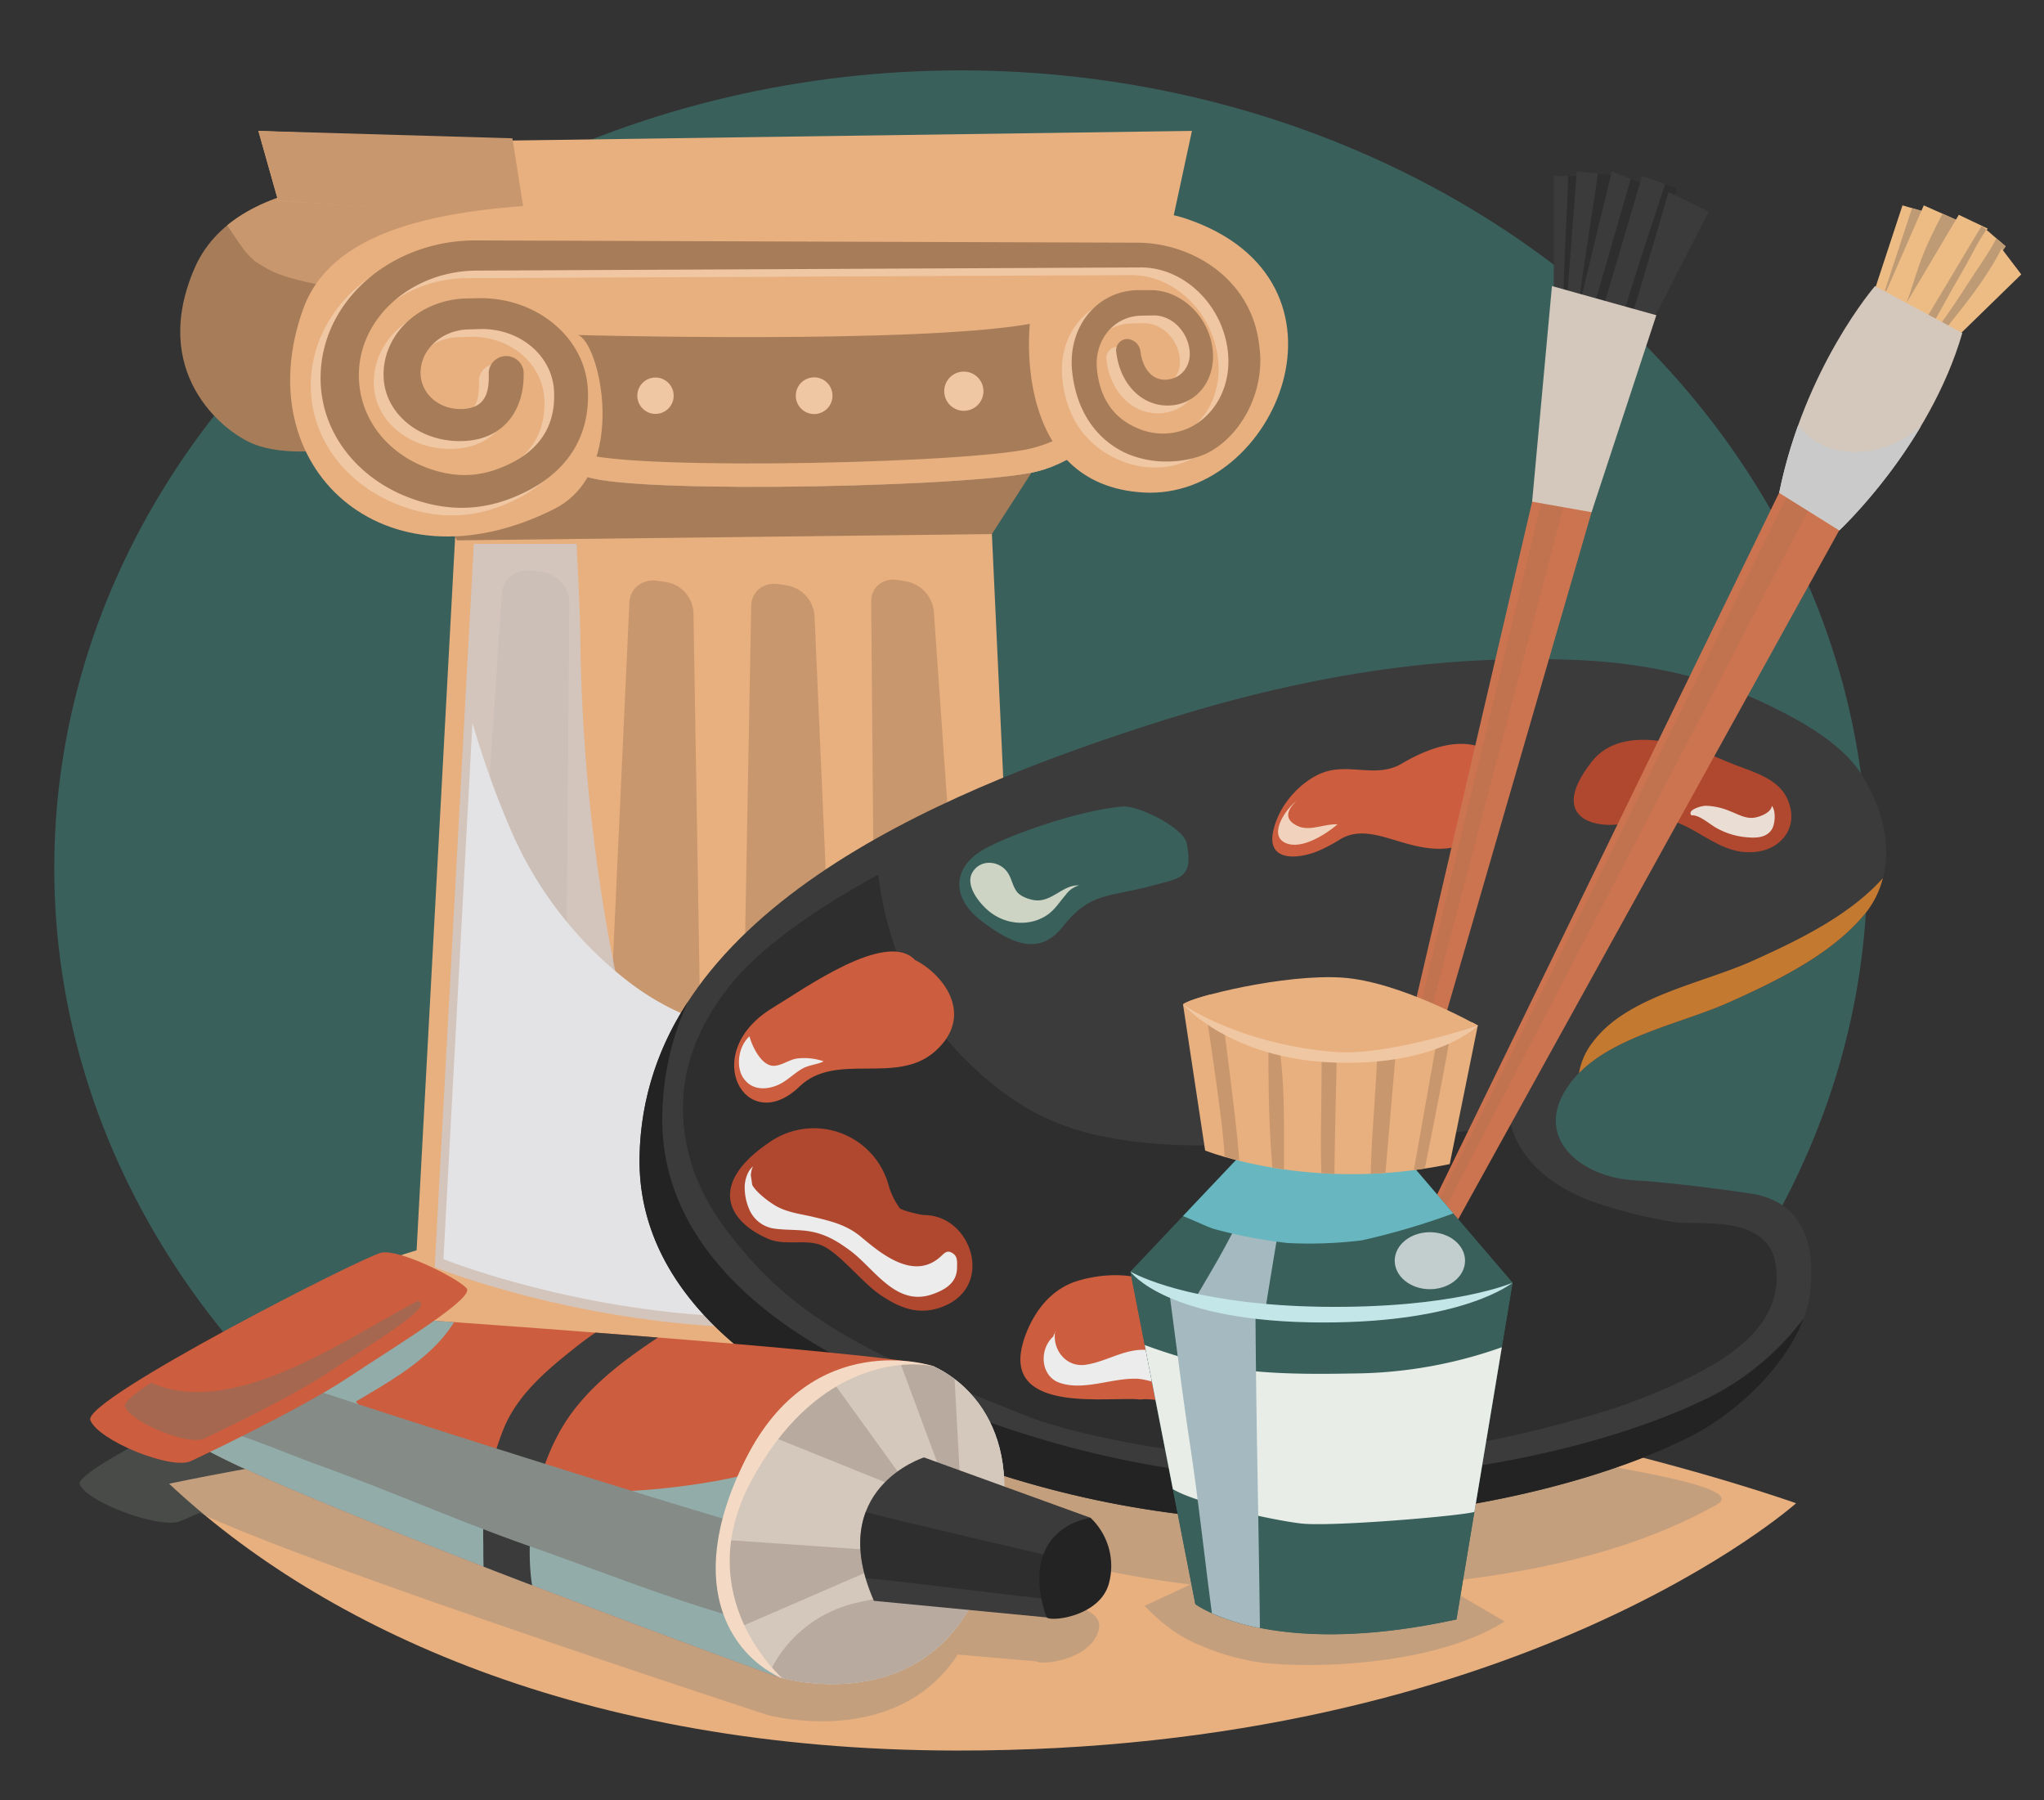 <?xml version="1.0" encoding="UTF-8"?> <svg xmlns="http://www.w3.org/2000/svg" xmlns:xlink="http://www.w3.org/1999/xlink" viewBox="0 0 602.7 530.7"><rect x="0" y="0" width="602.7" height="530.7" fill="#333333" stroke="none"/> <defs> <style>.cls-1{isolation:isolate;}.cls-2{fill:#3a605c;}.cls-3{fill:#e8af7f;}.cls-4{fill:#a77d59;}.cls-5{fill:#c9976d;}.cls-6{fill:url(#linear-gradient);}.cls-7{fill:#ccccd0;}.cls-25,.cls-38,.cls-7{opacity:0.75;}.cls-10,.cls-11,.cls-14,.cls-20,.cls-24,.cls-28,.cls-29,.cls-33,.cls-34,.cls-35,.cls-7{mix-blend-mode:multiply;}.cls-8{fill:#c0c0c6;}.cls-9{fill:#f0c7a3;}.cls-10{fill:#e3e3e5;}.cls-11{fill:#777e79;}.cls-11,.cls-33{opacity:0.32;}.cls-12{fill:#3b3b3b;}.cls-13,.cls-15{fill:#232323;}.cls-13,.cls-14,.cls-20{opacity:0.55;}.cls-14{fill:#d08a5e;}.cls-16{fill:#c47931;}.cls-17{fill:#cc5d3e;}.cls-18{fill:#b0472f;}.cls-19{fill:#cc7350;}.cls-20{fill:#b87350;}.cls-21{fill:#d4c7bb;}.cls-22{fill:#edbc84;}.cls-23{fill:#be9a75;}.cls-24{fill:#cacaca;}.cls-25{fill:#fdfae6;}.cls-25,.cls-38{mix-blend-mode:screen;}.cls-26{fill:#ececec;}.cls-27{fill:#eaded4;}.cls-28{fill:#92aca9;}.cls-29{fill:#858b87;}.cls-30{fill:#d6dfde;}.cls-31{fill:#b8aa9f;}.cls-32{fill:#f4dac4;}.cls-33{fill:#557e79;}.cls-34{fill:#a5bac0;}.cls-35{fill:#68b7c0;}.cls-36{fill:#e9ede7;}.cls-37{fill:#c3e6e8;}.cls-38{fill:#edf2f3;}</style> <linearGradient id="linear-gradient" x1="118.16" y1="419.17" x2="303.52" y2="411.9" gradientTransform="translate(3.06 -6.26) rotate(0.18)" gradientUnits="userSpaceOnUse"> <stop offset="0" stop-color="#d9d9dc"></stop> <stop offset="0.62" stop-color="#cfcfd3"></stop> <stop offset="0.95" stop-color="#c6c6ca"></stop> </linearGradient> </defs> <title>ИЛЛЮСТРАЦИЯ</title> <g class="cls-1"> <g id="Слой_1" data-name="Слой 1"> <ellipse class="cls-2" cx="283.3" cy="255.92" rx="267.3" ry="235.17"></ellipse> <path class="cls-3" d="M49.86,437.38s113-24.23,250.51-29.88c116.75-4.79,229.23,35.64,229.23,35.64s-82,73.22-247.86,72.9C171.58,515.84,95,479.71,49.86,437.38Z"></path> <path class="cls-4" d="M301,59.06c-8.57.09-17.14.1-25.7-.09-23.19-.52-46.23-3.37-69.4-4.17-23.72-.82-47.56-1.24-71.29-1-12.78.13-25.49,1-38.18.91C81.84,57,64.31,63.11,57.4,79c-13.24,30.4,7.78,47.88,17.12,51.78,10.1,4.21,24.17,1.24,25.34,2.09,42.2,30.87,12.12,3.79,28.61-4.48,19.09-9.56,11.34-42.11,6-43.5,0,0,84.06,2.31,113-2.78,0,0-4.67,40.27,28.45,42.12C304.85,125.82,326.72,80.61,301,59.06Z"></path> <path class="cls-5" d="M71.49,73l.5.71a25.15,25.15,0,0,0,2.94,3.08l.31.27.66.41c1.27.79,2.55,1.58,3.89,2.26.53.27,1.07.52,1.61.77l.73.28c1.43.49,2.87,1,4.33,1.37,2.94.8,5.92,1.49,8.93,2,.55.09,3,.41,3.12.46.81.09,1.61.19,2.42.27,3,.3,6.08.6,9.13.77a213.93,213.93,0,0,0,22.65.18c.66,0,2-.22,2.78-.34a2.54,2.54,0,0,0-1.05-.64l3.5.09,2.56-.67c11.85-3.1,25-6.79,35.41,1.11,25.54,0,56.21-.62,71.48-3.31a58.57,58.57,0,0,0,1.73,20.09c13.82-.65,27.67-1.12,41.51-2.31,6.39-.55,12.78-1.14,19.17-1.71,4.89-13.34,3.39-28.87-8.8-39.09-8.57.09-17.14.1-25.7-.09-23.19-.52-46.23-3.37-69.4-4.17-23.72-.82-47.56-1.24-71.29-1-12.78.13-25.49,1-38.18.91C86.57,56.25,75.37,59.55,67,66.42,68.47,68.64,69.93,70.85,71.49,73Z"></path> <polygon class="cls-3" points="81.97 59.09 76.19 38.59 148.12 41.46 351.46 38.59 345.22 67.53 148.12 63.74 81.97 59.09"></polygon> <polygon class="cls-5" points="151.09 40.77 76.19 38.59 82.03 59.09 154.83 64.43 151.09 40.77"></polygon> <path class="cls-6" d="M327.23,408.24c-.05,15.26-52,31.79-116,31.59S95.31,422.78,95.36,407.52s52-27.47,116-27.28S327.28,393,327.23,408.24Z"></path> <path class="cls-3" d="M211.39,380.24c-48.19-.15-89.52,6.73-107,16.65,2.2,13.82,49.8,29.31,108.27,29.49,56.41.18,102.77-14.26,108-27.37C304.77,388.23,261.87,380.4,211.39,380.24Z"></path> <path class="cls-5" d="M324.81,386.3c-.05,14.95-50.91,31.14-113.61,30.94S97.73,400.55,97.78,385.6s50.91-26.9,113.6-26.71S324.86,371.36,324.81,386.3Z"></path> <path class="cls-3" d="M211.38,358.89c-47.18-.14-87.65,6.59-104.81,16.31,2.15,13.52,48.76,28.69,106,28.87,55.23.17,100.63-14,105.78-26.8C302.82,366.71,260.82,359.05,211.38,358.89Z"></path> <path class="cls-3" d="M224.35,437.87c-23.28-8.46-44.93-28.33-50.17-53.46a104.68,104.68,0,0,1-2.18-24c-2,.17-3.95.35-5.88.54l-.62.06q-3.51.36-6.9.78l-.52.06q-3.41.42-6.68.9l-.41.06c-2.21.32-4.36.67-6.47,1l-.29,0q-3.19.56-6.22,1.16l-.17,0c-2,.41-4,.83-5.94,1.28h-.07c-21,4.85-34,11.64-34.05,19.2,0,3.52,2.78,7.11,7.88,10.57-6.6,3.45-10.28,7.29-10.3,11.35,0,15.26,51.82,32.11,115.84,32.31q9.26,0,18.13-.39C227.64,439,226,438.46,224.35,437.87Z"></path> <path class="cls-3" d="M134.65,150.05l-12.2,225.73s97,39,180.4,4.87l-10.72-230.6Z"></path> <path class="cls-5" d="M152.72,371.86l-4.21-.69c-7.45-1.23-12.89-11-12.19-21.41L148,175c.29-4.4,4.27-7.4,8.91-6.8l2.62.33c4.64.59,8.39,4.6,8.35,9l-1.46,177.05C166.35,365.19,160.2,373.09,152.72,371.86Z"></path> <path class="cls-5" d="M194.24,378.75,190,378c-7.48-1.32-13.09-11.81-12.58-22.95l8.16-177.42c.2-4.25,3.91-7.07,8.31-6.41l2.47.37a9.57,9.57,0,0,1,8.11,8.87l3,179.81C207.67,371.58,201.74,380.07,194.24,378.75Z"></path> <path class="cls-7" d="M179.73,277.6a535.31,535.31,0,0,1-8.63-90.4c-.13-9-.7-17.92-1.07-26.88H139.71L128.18,373.56s44.39,17.85,97.94,17.83C200.54,358.53,187.34,318.34,179.73,277.6Z"></path> <path class="cls-5" d="M235.42,378.42l-4.17-.74c-7.39-1.31-13.2-11.72-13-22.78l3.25-176.32c.08-4.23,3.66-7,8-6.39l2.45.37a9.83,9.83,0,0,1,8.22,8.83L248,360.08C248.45,371.31,242.84,379.74,235.42,378.42Z"></path> <path class="cls-5" d="M275.91,375.65l-4.12-.73c-7.3-1.3-13.3-11.63-13.39-22.6l-1.52-175c0-4.19,3.42-7,7.71-6.34l2.43.36a10.08,10.08,0,0,1,8.33,8.78l12.4,177.36C288.53,368.6,283.24,377,275.91,375.65Z"></path> <polygon class="cls-4" points="317.86 118.08 292.47 157.43 134.75 159.29 112.55 121.51 317.86 118.08"></polygon> <path class="cls-8" d="M343,104.21S328.33,135,303.35,139.48s-128.85,6.15-132,0S138,97.65,175.69,92.32,356.48,84.53,343,104.21Z"></path> <path class="cls-4" d="M343,104.21S328.33,135,303.35,139.48s-128.85,6.15-132,0S138,97.65,175.69,92.32,356.48,84.53,343,104.21Z"></path> <path class="cls-3" d="M341.42,98c-2.28,4.45-16.49,30.48-39.32,34.6-25,4.51-128.85,6.15-132,0-1.59-3.08-9.93-13.56-13.14-23.92.36,12.17,12.45,27,14.39,30.83,3.17,6.15,107,4.51,132,0S343,104.21,343,104.21C344.64,101.81,344,99.74,341.42,98Z"></path> <path class="cls-3" d="M172.14,59.85c-38,1.07-73.69,6.14-82.75,31.25-16.74,46.43,23.69,84.16,73.92,59,22.54-11.28,13.38-49.7,7.05-51.34,0,0,99.21,2.73,133.31-3.28,0,0-5.51,47.52,33.58,49.71s66.25-62.59,12.43-80.75C324.48,55.92,204.77,58.94,172.14,59.85Z"></path> <path class="cls-9" d="M342.28,137.77A26.52,26.52,0,0,1,330,135.61c-6.71-2.86-15.14-9.34-16.73-23.61-1.49-13.34,7.35-24,19.37-24.17l3.6,0c9-.11,17.14,7.54,18.4,17.13,1.17,9-4.4,16.45-12.54,16.86s-14.72-6.22-15.84-15.68a3.34,3.34,0,0,1,3.13-3.92,4.12,4.12,0,0,1,4,3.69c.48,3.95,2.74,8.5,7.52,8.3,4.55-.19,7.54-4.13,6.95-8.77-.75-5.84-5.51-10.27-10.71-10.17l-3.61.08c-8.08.16-14,7.4-12.94,16.19.95,8.3,4.89,13.93,11.67,16.87a18.55,18.55,0,0,0,16.37-.44c7.68-4.21,11.73-13.1,10.45-22.64C357.3,91.69,346,81,333.46,81.09L137.67,82c-19.11.09-35,14-34.72,31.25.18,12.77,8.94,23.52,22.12,27.58,8.06,2.48,15.09,1.72,22.62-2,8.95-4.45,13.22-11.54,12.82-21.06-.44-10.58-10.12-18.72-21.81-18.48l-3.44.11c-7.9.16-14.29,6-14.13,13,.14,6.19,5.71,10.75,12.34,10.47,7.51-.32,7.91-6,7.75-10.85a5.18,5.18,0,0,1,10.29-.33c.43,11.31-5.68,20-17.42,20.6-13,.66-23.67-8-23.87-19.2-.22-12.63,11-22.66,24.77-22.83l3.42-.07c17.19-.21,31.35,11.8,32.05,26.95.78,16.77-9.25,25.46-18,29.92-10.15,5.17-20.39,6.32-31.41,3-17.56-5.28-29.25-19.56-29.4-36.06-.21-23,20.78-41,45.73-40.95l195.16.67c16.18.06,30.8,13.88,33.15,31.07,1.73,12.74-3.47,24.42-13.48,30A23.44,23.44,0,0,1,342.28,137.77Z"></path> <path class="cls-4" d="M332.54,133.82c-6.71-2.87-14.79-9.85-16.38-24.13-1.49-13.33,7.35-24,19.37-24.16l3.6,0c9-.11,17.14,7.55,18.39,17.14,1.18,9-4.39,16.45-12.54,16.86s-14.71-6.22-15.83-15.68a3.34,3.34,0,0,1,3.13-3.92,4.12,4.12,0,0,1,4,3.69c.48,4,2.74,8.5,7.52,8.3,4.55-.19,7.54-4.13,6.95-8.77-.75-5.84-5.51-10.27-10.71-10.17l-3.61.08c-8.09.16-14,7.4-12.94,16.19.95,8.3,4.89,13.93,11.67,16.87a18.55,18.55,0,0,0,16.37-.44c7.68-4.21,11.72-13.1,10.45-22.64-1.81-13.6-13.15-24.26-25.65-24.2l-195.79.93c-19.11.09-35,14-34.72,31.25.18,12.77,8.94,23.52,22.12,27.58,8.06,2.48,15.09,1.72,22.62-2,9-4.45,13.22-11.54,12.82-21.06C163,104.88,153.27,96.74,141.58,97l-3.44.11c-7.9.16-14.29,6-14.13,13,.14,6.19,5.71,10.75,12.34,10.47,7.51-.32,7.91-6,7.75-10.85a5.18,5.18,0,0,1,10.29-.33c.43,11.3-5.69,20-17.42,20.6-13,.66-23.67-8-23.87-19.2-.22-12.63,11-22.66,24.77-22.83l3.42-.07c17.19-.21,31.35,11.8,32.05,27,.78,16.77-9.25,25.46-18,29.92-10.16,5.17-20.39,6.32-31.41,3-17.57-5.27-29.25-19.55-29.4-36-.21-23,20.78-41,45.73-40.95l195.16.67c16.18.06,33.93,10.79,35.93,30.75,1.74,12.74-5.11,26.07-15.35,31.27C351.1,135.94,341.65,137.61,332.54,133.82Z"></path> <path class="cls-10" d="M254.62,304.44c-24.1,4.11-49.2.34-69-14.82a112.83,112.83,0,0,1-35.12-45.23,267.24,267.24,0,0,1-11.19-31.31l-8.55,158.09s88.07,35.43,163.82,4.42l-4-85.07A98.67,98.67,0,0,1,254.62,304.44Z"></path> <circle class="cls-9" cx="193.28" cy="116.65" r="5.36"></circle> <circle class="cls-9" cx="240.06" cy="116.65" r="5.41"></circle> <circle class="cls-9" cx="284.2" cy="115.32" r="5.78"></circle> <path class="cls-11" d="M220,418a138.57,138.57,0,0,0,24,15.67,334.55,334.55,0,0,0,50.5,20.89c33.43,10.92,68.68,16,103.82,14,33-1.94,74.24-6.17,107.85-25,12.58-7.06-59.28-14.44-93.84-22.9Z"></path> <path class="cls-12" d="M549.1,228.62c-6.54-10.74-21.94-18-28.89-21.37-16.13-7.73-35.77-11.77-53.72-12.62-45.39-2.16-87.4,5.82-130.36,19.91-58,19-146.54,54.6-147.55,126.72-.53,37,30.9,61.33,59.46,74.78,37,17.41,71,28,111.66,31.54,41.42,3.63,100.84-5,138.78-24.12,15-7.54,33.31-25.11,35.27-42.6.91-8.12.14-15.92-3.94-21.46-2.58-3.51-6.48-6.11-12.11-7.31l-1-.17c-4.75-.76-23.71-3.36-35-4C466,347,451.15,335,463.07,319.21c10.1-13.41,32-17.08,47.09-23.86S540.41,281,550.08,269.2C555.1,263.06,561.25,248.55,549.1,228.62ZM411.46,396.5c-18.41,0-33.34-6.69-33.34-14.93s14.93-14.94,33.34-14.94,33.33,6.69,33.33,14.94S429.87,396.5,411.46,396.5Z"></path> <path class="cls-13" d="M263.36,277.74h0a108.11,108.11,0,0,1-4.42-19.92c0,.23-30.58,15.57-44.4,33.58-8.71,11.34-13.91,23.83-13.06,38.1,1,17.23,8.82,29.54,20.39,42.36,20.34,22.54,47.1,32,80,45.21,11.5,4.63,29.2,8.13,41.46,10,45.07,6.8,85.82,2.26,129.31-10.87,10.71-3.23,27.52-10.14,36.76-16.65,8.25-5.81,16.53-14.47,14-27.67-2.72-14.1-24-10.63-29.45-11.58a138.71,138.71,0,0,1-25-6.31c-10.55-4-20.15-11-23.45-22.23-21.7,3.1-43.59,4.52-65.49,5.3-18.1.65-36.64,1.66-54.5-2a74.18,74.18,0,0,1-21.19-7.5,88.84,88.84,0,0,1-17.72-13.33A87.7,87.7,0,0,1,263.36,277.74Zm148.1,88.89c8.52,0,17.64,1.22,25.29,5.2,4.33,2.26,9.6,6.61,7.61,12.13-2.13,5.92-9.8,8.75-15.27,10.28A68.29,68.29,0,0,1,401,395.76c-6.17-.91-12.73-2.6-17.87-6.29-3.27-2.35-6.12-6.11-4.61-10.3,1.66-4.62,6.92-7.29,11.19-8.94A60.8,60.8,0,0,1,411.46,366.63Z"></path> <path class="cls-14" d="M394,394.28l-21.67,41.59c2.72.1,5.23.3,7.94.32l18.09-40.91C396.94,395,395.49,394.67,394,394.28Z"></path> <path class="cls-14" d="M409.5,396.41c-2.37-.07-4.74-.22-7.08-.52L385,436.25c3.68,0,7.53,0,11.18-.18C398.21,429.86,407,401,409.5,396.41Z"></path> <path class="cls-14" d="M265.78,285.18Z"></path> <path class="cls-14" d="M263.4,277.87c.07.22.15.45.23.71Z"></path> <path class="cls-14" d="M263.8,279.08c.08.26.16.52.25.79C264,279.62,263.88,279.36,263.8,279.08Z"></path> <path class="cls-14" d="M264.49,281.22l.39,1.19Z"></path> <path class="cls-14" d="M265.16,283.28l.07.22A1.87,1.87,0,0,0,265.16,283.28Z"></path> <path class="cls-14" d="M265.55,284.48l.15.45Z"></path> <path class="cls-15" d="M505.18,411.32c-37.94,19.11-97.36,27.75-138.78,24.12-40.71-3.57-74.69-14.13-111.66-31.55-28.56-13.45-60-37.78-59.46-74.77a83.58,83.58,0,0,1,7.56-33.8,85,85,0,0,0-14.26,45.94c-.53,37,30.9,61.33,59.46,74.78,37,17.41,71,28,111.66,31.54,41.42,3.63,100.84-5,138.78-24.12,12.75-6.43,27.95-20.14,33.38-34.87A79.41,79.41,0,0,1,505.18,411.32Z"></path> <path class="cls-16" d="M516.86,283.21c-15.05,6.77-37,10.45-47.09,23.85a20.28,20.28,0,0,0-4.18,9.27c10.89-11.09,30.66-14.72,44.57-21,14.92-6.71,30.25-14.33,39.92-26.15a27.08,27.08,0,0,0,5.1-10.3C545.48,269.68,531,276.85,516.86,283.21Z"></path> <path class="cls-2" d="M313.36,273.18c8.12-10.26,13.26-8.57,26.24-12.07C348,258.84,352,259,349.9,248.53c-.88-4.41-14.12-11.24-19.15-10.77-13.4,1.24-33.32,8.55-40.28,12.4-9.89,5.48-10,14.48-1.15,21.27C298.72,278.63,306.66,281.65,313.36,273.18Z"></path> <path class="cls-17" d="M235.75,320.29c10.74-10.37,28.55-.29,39.92-10.33,11.71-10.34,3-22.43-5.9-27-8.48-8.92-32.83,8.66-41.86,14.09C205.69,310.4,220,335.51,235.75,320.29Z"></path> <path class="cls-18" d="M259.63,381.76c5.66,3.83,11.8,6.47,19.35,3,14-6.4,7.31-26.33-6.24-26.57-1.42,0-7.06-1.48-7.4-2a21.34,21.34,0,0,1-3.42-7.14,22.84,22.84,0,0,0-34.45-12.72c-18.74,12.37-13.34,23.48-1,28.85,5,2.16,10.94,0,15.71,1.9C247.43,369.22,254,377.93,259.63,381.76Z"></path> <path class="cls-17" d="M336.14,412.55c10.6-1.09,24.58,9.06,33.47,2,9.86-7.82,5.65-23.82-5.55-25.46-6.82-1-10.23,2.34-16.5-1.37-4.84-2.85-3.74-8.89-11.42-10.94-5.35-1.43-12.28-1.06-18.42.81-12.72,3.89-16.11,18.29-16.27,18.95C296.27,417,327.49,411.56,336.14,412.55Z"></path> <path class="cls-17" d="M388.61,250.89a47.85,47.85,0,0,0,6.6-3.49c9.31-5.58,19.72,4.54,32.6,2.54,13.84-2.14,19.78-14.61,15.73-23.49-1.55-3.4-9.59-13.5-30.25-1.33-7.92,4.67-16.36-.92-24.81,3.33-6,3-11.73,9.55-13.14,17C373.79,253.64,382.06,253.52,388.61,250.89Z"></path> <path class="cls-18" d="M481.41,242.13c15.77-5.23,22.73,11,36.85,8.93,7.16-1,12.45-7.51,8.71-15.66-3-6.54-11.63-8.21-17.7-10.86-10.6-4.62-30.62-11.86-39.93,0C455.34,242.38,472.43,245.1,481.41,242.13Z"></path> <polygon class="cls-12" points="458.15 84.49 458.15 51.88 467.87 51.88 464.08 86.14 458.15 84.49"></polygon> <path class="cls-13" d="M462.42,51.88c-.15,5.82-1.36,28.1-1.36,33.42l3,.84,3.79-34.26Z"></path> <path class="cls-12" d="M464.94,50.49l-2.79,36.29s5.44,3.49,5.72,2.79,9.49-37.69,9.49-37.69Z"></path> <path class="cls-13" d="M471.17,51.19c-1,7.05-4.9,32.12-5.61,37.61,1.16.61,2.19,1.06,2.31.77.28-.7,9.49-37.69,9.49-37.69Z"></path> <polygon class="cls-12" points="475.27 91.1 466.19 88.03 475.27 50.49 486.99 55.23 475.27 91.1"></polygon> <path class="cls-13" d="M480.85,52.75c-.77,2.53-10.77,37.6-10.77,36.91l5.19,1.44L487,55.23Z"></path> <polygon class="cls-12" points="481.55 93.34 472.61 91.1 484.2 51.88 494.39 55.51 481.55 93.34"></polygon> <path class="cls-13" d="M491,54.3c-1.72,4.93-10,30.36-12.38,38.3l2.94.74,12.84-37.83Z"></path> <path class="cls-12" d="M487.5,94.17s-6.58-1.25-6.16-1.81S492,56.63,492,56.63l11.86,5.72Z"></path> <polygon class="cls-19" points="453.49 140.51 394.27 394.37 398.42 395.31 471.36 143.86 453.49 140.51"></polygon> <polygon class="cls-20" points="456 141.63 395.24 394.59 396.48 394.82 462.96 141.99 456 141.63"></polygon> <polygon class="cls-21" points="457.61 84.33 451.77 147.89 469.29 150.99 488.39 92.92 457.61 84.33"></polygon> <polygon class="cls-22" points="560.97 60.54 552.96 84.88 556.76 86.42 569.62 63.05 560.97 60.54"></polygon> <polygon class="cls-23" points="555.8 85.62 556.95 86.08 569.62 63.05 563.79 61.35 555.8 85.62"></polygon> <polygon class="cls-22" points="567.25 60.54 556.07 86.14 563.2 91.1 579.81 66.12 567.25 60.54"></polygon> <path class="cls-23" d="M568.24,72.23c-2.61,5.74-4.15,12-6.39,17.94l1.35.93,16.61-25L572.75,63C571.17,66.05,569.65,69.13,568.24,72.23Z"></path> <polygon class="cls-22" points="577.58 63.33 561.94 89.66 568.92 94.64 586.09 67.38 577.58 63.33"></polygon> <polygon class="cls-22" points="591.39 72.61 584.33 66.54 567.94 93.93 573.39 97.25 591.39 72.61"></polygon> <path class="cls-23" d="M588.67,70.27c-2.36,4.54-5.44,8.7-8.2,13s-5.68,8.74-8.76,12.92l2.74,2.34,16.94-25.95Z"></path> <path class="cls-23" d="M578.87,79.61c2.18-3.71,4.19-8.19,6.84-11.88l-1.38-1.19L567.94,93.93l2.14,1.31C573,90,575.84,84.76,578.87,79.61Z"></path> <path class="cls-22" d="M590.2,73.27c-4.4,8.64-10.54,16.23-16.62,23.8l4.28,1.49L596,80.89Z"></path> <path class="cls-19" d="M525,144.42,402.41,395.94l.24.06a25.61,25.61,0,0,0,6.82.5h0l133.31-241Z"></path> <polygon class="cls-20" points="527.33 145.57 403.39 396.06 405.23 396.29 533.92 148.98 527.33 145.57"></polygon> <path class="cls-21" d="M552.87,84.33s-20.71,23.88-28.25,60.93l17.74,11.09s26.63-24.91,36.26-58.2Z"></path> <path class="cls-24" d="M547.47,133.21c-7.93.14-13.5-3-17.27-7.81a142,142,0,0,0-5.58,19.86l17.74,11.09a154.91,154.91,0,0,0,24-30.61C561.13,130.05,555.15,133.08,547.47,133.21Z"></path> <path class="cls-25" d="M318.17,261c-4.93-.26-8.2,5.35-13.53,4.3-1.61-.32-3.74-1.07-4.78-2.41-1.43-1.85-1.55-4.29-3.14-6.2-2.5-3-7.6-3.37-9.91.35-2.4,3.88,1.89,9.14,4.74,11.52,4.82,4.05,12.19,4.77,17.46,1,2.18-1.58,3.44-3.74,5.17-5.69A7.31,7.31,0,0,1,318.17,261Z"></path> <path class="cls-25" d="M382.36,236.11c-3,2-8.58,9.95-3.37,12.36,4.76,2.19,12-2.59,15.41-5.46-3.61-.25-7.91,2-11.32.67C378,241.65,379.8,238.32,382.36,236.11Z"></path> <path class="cls-26" d="M221,305.5c-3.51,3.12-4.18,9.72-1.35,12.88,2.91,3.62,8.16,2.75,11.71.37,1.86-1.24,3.49-2.8,5.41-3.82s4.31-1.14,6.1-2.06a17.47,17.47,0,0,0-7.24-.9c-2.69.12-5,2.21-7.53,2.22C224.5,314.19,221.75,308.4,221,305.5Z"></path> <path class="cls-26" d="M222.11,343.83c-1.61,1.12-2.43,3.83-2.52,5.68a16.13,16.13,0,0,0,1.3,6.9,9.44,9.44,0,0,0,7.05,5.71c4,.64,8.2.18,12.19,1.15,4.2,1,7.31,3,10.68,5.49,7.12,5.35,13.46,16.54,24.14,12.76,3.82-1.34,7.22-3.38,7.25-7.84,0-1.48.25-3.13-1.11-4.11-1.53-1.11-2.29-.52-3.46.6-7.81,7.47-17.32-.15-23.66-5.49-4.27-3.59-8.73-4.64-14-5.91-4-.95-8.22-1.38-11.71-3.59-2.14-1.35-5.32-3.8-6.47-5.9-.11-.95-.26-1.91-.4-2.86a9.48,9.48,0,0,1,.43-2.17C222.19,344.07,221.65,343.86,222.11,343.83Z"></path> <path class="cls-26" d="M310.75,393.83c-4.52,3.85-4,12,1.89,13.87,7.13,2.32,15.27-1.54,22.64-1.26s29.19,11.81,33.28.63a9.12,9.12,0,0,0-.1-5.4c-.84,4.86-11.25,2.52-14.49,1.23-6-2.39-10.31-5-17-5-6.1.06-11.11,3.63-17,4.43-5.49.75-9.68-4.29-8.86-9.75C311.58,392.55,310.27,393.74,310.75,393.83Z"></path> <path class="cls-27" d="M498.76,240.36c2.29-.25,5.41,2.68,7.38,3.73a21.88,21.88,0,0,0,8.7,2.71c2.6.24,5.82.32,7.52-2.18,1.13-1.65,1.31-5.55.11-7.08-.23,2-3.42,3.21-5.08,3.48-2.66.43-4.93-1-7.28-1.9a19.86,19.86,0,0,0-7.1-1.59C501.58,237.52,497.29,238.82,498.76,240.36Z"></path> <path class="cls-11" d="M294.11,471.49l-25.55-8.31c-.05-12.84,18.41-30.69,9.81-36.54h0c-.41-.28-.84-.51-1.26-.77-.6-.37-1.18-.76-1.79-1.09-1.07-.58-2.17-1.1-3.29-1.57a43.77,43.77,0,0,0-8.9-1.4c-17.49-2.13-54.37-4.93-87.58-7.24l-.29,0c-16.75-1.16-32.53-2.19-44.4-3h0l-.41,0-.46,0-1.83-.12-1.27-.08-.72,0-1.26-.08c6.4-4.06,10.71-7.36,9.58-8.56-2.44-2.58-19.76-10.46-25.14-9.43s-88.1,38.84-85.82,44.27,24,13.29,29.66,10.85c0,0,2.21-.93,5.69-2.44l.85.4.24.11c2.33,1.09,5.11,2.3,8.28,3.62h0c15.26,6.35,39.37,15.11,64.22,23.79h0l.08,0c45.62,15.94,93.65,31.61,93.65,31.61s.52.15,1.43.35h0c.62.14,1.41.3,2.39.47,1.21.22,2.67.44,4.32.63,1.11.12,2.3.23,3.56.31s2.61.14,4,.14a60.74,60.74,0,0,0,6.62-.29c.77-.07,1.54-.16,2.33-.27,10.17-1.38,21.48-5.67,29.73-16.49.63-.83,1.24-1.7,1.84-2.61l23.13,2c1.48,1.2,15.77-.32,18.36-9C327.09,470,294.11,471.49,294.11,471.49Z"></path> <path class="cls-17" d="M112.93,388.28s146.3,9.94,162.2,14.42L229.3,494.37S64.61,434.48,55.48,423.7Z"></path> <path class="cls-28" d="M248.44,428.07c-12.29,2.21-24.17,6-36.42,8.34a211.4,211.4,0,0,1-33.58,3.39c-21.67.58-46.79-1.41-63.76-16.55a92.42,92.42,0,0,1-19.35-24.12L55.48,423.7c9.13,10.78,173.82,70.67,173.82,70.67l34.6-69.21C258.71,426.23,253.52,427.16,248.44,428.07Z"></path> <path class="cls-28" d="M71.35,432.6c3-1.56,6.08-3.1,9.11-4.7,9.64-5.09,18.62-11.34,28-16.84,8.4-4.9,18.1-11,23.88-19,.55-.76,1.07-1.54,1.59-2.31-12.78-.92-21-1.48-21-1.48L55.48,423.7C57,425.49,62.78,428.62,71.35,432.6Z"></path> <path class="cls-12" d="M156.67,465.78c-2-16.51,2.29-36.8,12.56-50.13,6.75-8.77,15.61-15.25,24.76-21.36-6.17-.5-12.34-1-18.37-1.45-1.9,1.27-3.74,2.61-5.49,4-8.44,6.66-17.37,14-21.57,24.19a84.46,84.46,0,0,0-6.05,34c0,2.21,0,4.5.08,6.8q7.2,2.79,14.31,5.5C156.82,466.81,156.74,466.29,156.67,465.78Z"></path> <path class="cls-29" d="M221.67,465.77A36.83,36.83,0,0,1,223,450.51c-28-7.83-130.63-40.44-139.59-44.05L61.24,420.15c.79.27,1.58.52,2.38.76,10.56,3,20.76,7.52,31.09,11.26,20.71,7.48,40.86,16.42,61.63,23.7,21.1,7.4,41.78,15.77,63.36,21.72A73.28,73.28,0,0,1,221.67,465.77Z"></path> <path class="cls-30" d="M275.13,402.7s-39.36-8.34-55.62,33,9.79,58.63,9.79,58.63,40.23,12.45,58-23S293.47,411.23,275.13,402.7Z"></path> <path class="cls-21" d="M275.13,402.7s-39.36-8.34-55.62,33,9.79,58.63,9.79,58.63,40.23,12.45,58-23S293.47,411.23,275.13,402.7Z"></path> <path class="cls-31" d="M250.88,472.91a37.69,37.69,0,0,0-23.78,19.68,20.25,20.25,0,0,0,2.2,1.78s40.22,12.45,58-23c.38-.75.72-1.49,1.07-2.22C275.7,468.93,263,469.8,250.88,472.91Z"></path> <path class="cls-31" d="M275.13,402.7a45.53,45.53,0,0,0-9.58-.67l13.78,37.07,3.89-.45-1.75-32.13A35.36,35.36,0,0,0,275.13,402.7Z"></path> <path class="cls-31" d="M226.26,422.92l38,15.35,2.59-1.48L245.12,406.7A46.9,46.9,0,0,0,226.26,422.92Z"></path> <path class="cls-31" d="M258.12,457,214.66,454c-1.4,10.91.46,19.41,3.29,25.74l40.76-17.67Z"></path> <path class="cls-12" d="M272.45,429.63s-29.29,9.23-14.77,42.27l51,4.9,12.92-29.36Z"></path> <path class="cls-13" d="M311,471.49l5-11.3c-.83-.18-56.14-13.06-60.73-14.43-1.88,5-2.36,11.4,0,19.46C267.66,466.26,304.77,471.26,311,471.49Z"></path> <path class="cls-15" d="M321.58,447.44s-10.29,1.18-13.95,10.81c-3.17,8.32,1,18.55,1,18.55,1.48,1.34,15.77-.35,18.36-10.07A19.59,19.59,0,0,0,321.58,447.44Z"></path> <path class="cls-32" d="M275.13,402.7s-35.54-11.87-55.25,27.38-2.18,59.24,10.86,64.68c0,0-27.63-23.79-9.29-58.06S265.45,400.86,275.13,402.7Z"></path> <path class="cls-17" d="M56.29,430.71s31.29-14.65,46.21-24.53,37.52-23.52,35.09-26.4-19.76-11.66-25.15-10.51-88.09,43.3-85.81,49.35S50.6,433.43,56.29,430.71Z"></path> <path class="cls-17" d="M59.15,426.31s27.71-13,40.94-21.72,33.23-20.84,31.07-23.39-17.49-10.32-22.27-9.31-78,38.35-76,43.71S54.11,428.72,59.15,426.31Z"></path> <path class="cls-33" d="M123.33,383.41c-21,10.93-54.52,35.06-78.77,24.19-5.05,3.32-8.15,5.9-7.74,7,1.79,4.75,18.85,11.64,23.32,9.5,0,0,24.59-11.51,36.33-19.28s29.49-18.49,27.58-20.75A5.48,5.48,0,0,0,123.33,383.41Z"></path> <path class="cls-11" d="M362.79,461.58l-25.25,11.8s7.28,8.4,17.1,11.93h0c.76.34,1.61.7,2.56,1.06l.12.05c.92.35,1.94.71,3.05,1.07l.22.07c1.1.35,2.29.69,3.56,1l.33.08c1.27.32,2.62.63,4.07.92l.24.06h0c12.38,2.45,52.83,2.37,74.85-11.63l-26.75-15.69Z"></path> <path class="cls-2" d="M333.31,374.85l19.15,98s21.79,16.53,77,4.51L446,378.1l-32.43-37.87L369,337.15Z"></path> <path class="cls-34" d="M371.62,395.76c2.14-14.46,4.62-28.86,7.05-43.28.78-4.64,1.29-9.61,2.1-14.51l-5.1-.36c-1.66,3.48-3.36,6.94-4.94,10.49a254.2,254.2,0,0,1-12,23.91c-4.57,7.95-9.35,15.79-13.91,23.75Z"></path> <path class="cls-35" d="M355.48,361.33c.58.25,1.44.58,2.3.9a144.48,144.48,0,0,0,21.82,4.19,126.31,126.31,0,0,0,22-.79,211.44,211.44,0,0,0,26.92-7.94l-14.95-17.46L369,337.15l-20.18,21.32Q352.16,359.86,355.48,361.33Z"></path> <path class="cls-2" d="M420.74,384.85a146.28,146.28,0,0,1-34.2,2.37c-18.29-1-37.51-1.72-53.14-11.89l19.06,97.56s21.79,16.53,77,4.51L446,378.1l-.28-.34C438.11,382,429.34,383.27,420.74,384.85Z"></path> <path class="cls-36" d="M383.49,449.09c8.66,1.08,47.36-2.21,51.26-3.4l8.08-48.54a133.28,133.28,0,0,1-43.51,7.73c-14.75.26-30.32.32-44.7-3.1a162.2,162.2,0,0,1-17.08-5.28l8.3,42.48C352.09,442.84,373.67,447.88,383.49,449.09Z"></path> <path class="cls-34" d="M370.19,386.16c-8.72-.8-17.34-2.19-25.4-5.18,2,14.87,3.81,29.76,6.06,44.59,2.51,16.6,4.28,33.34,6.5,50a65.6,65.6,0,0,0,14.15,4.34C371.16,448.66,370.35,417.41,370.19,386.16Z"></path> <path class="cls-37" d="M333.31,374.85s10.55,15,57,15c41.58,0,55.66-11.71,55.66-11.71s-17.28,7.64-56.34,7.08C355.09,384.68,337.81,377.35,333.31,374.85Z"></path> <path class="cls-3" d="M348.83,296.08l6.52,43.08s31.3,12.52,72.12,4l8.27-40.82Z"></path> <path class="cls-5" d="M355.77,299.47s5.3,34.47,5.27,41.34c1.13.37,2.58.81,4.32,1.29,0-5.21-4.66-40.62-4.66-40.62A17.07,17.07,0,0,1,355.77,299.47Z"></path> <path class="cls-5" d="M378.33,320.37c-.34-7.48-1.53-14.87-2.09-22.31l-2.2-.16c-.07,15.45-.17,30.89,1.12,46.3,1.1.18,2.26.36,3.44.52C378.64,336.6,378.71,328.48,378.33,320.37Z"></path> <path class="cls-5" d="M394.31,299.36l-5.76-.42a97.34,97.34,0,0,1,1.15,12c0,5.49-.05,11-.13,16.49-.09,6.15-.15,12.29.06,18.41,1.25.08,2.54.14,3.85.19C393.63,330.46,394.19,314.91,394.31,299.36Z"></path> <path class="cls-5" d="M428.22,301.11l-3.51-.25-7.82,44.08c1.06-.14,2.15-.31,3.23-.48C420.12,344.46,427.61,307.49,428.22,301.11Z"></path> <path class="cls-5" d="M404.16,346c1.43-.05,2.88-.13,4.36-.23l3.86-45.12-6.14-.44C406.55,314.73,404.47,331.33,404.16,346Z"></path> <path class="cls-3" d="M348.83,296.08s20.92,15,47,15.78,39.95-9.52,39.95-9.52-22.92-13-39.95-14.15S351.46,293.83,348.83,296.08Z"></path> <path class="cls-3" d="M400.36,304c-8.42-1.46-16.91-2.83-25.13-5.22-6-1.76-12.19-4.75-18.36-5.63-4.26,1.14-7.25,2.22-8,2.89,0,0,20.92,15,47,15.78s39.95-9.52,39.95-9.52-.67-.38-1.85-1A65.6,65.6,0,0,1,400.36,304Z"></path> <path class="cls-9" d="M348.83,296.08s14,16.16,44.71,17.16,42.2-10.9,42.2-10.9-26.5,9-42.08,7.77C370.12,308.23,353.84,299.59,348.83,296.08Z"></path> <ellipse class="cls-38" cx="421.62" cy="371.64" rx="10.37" ry="8.4"></ellipse> </g> </g> </svg> 